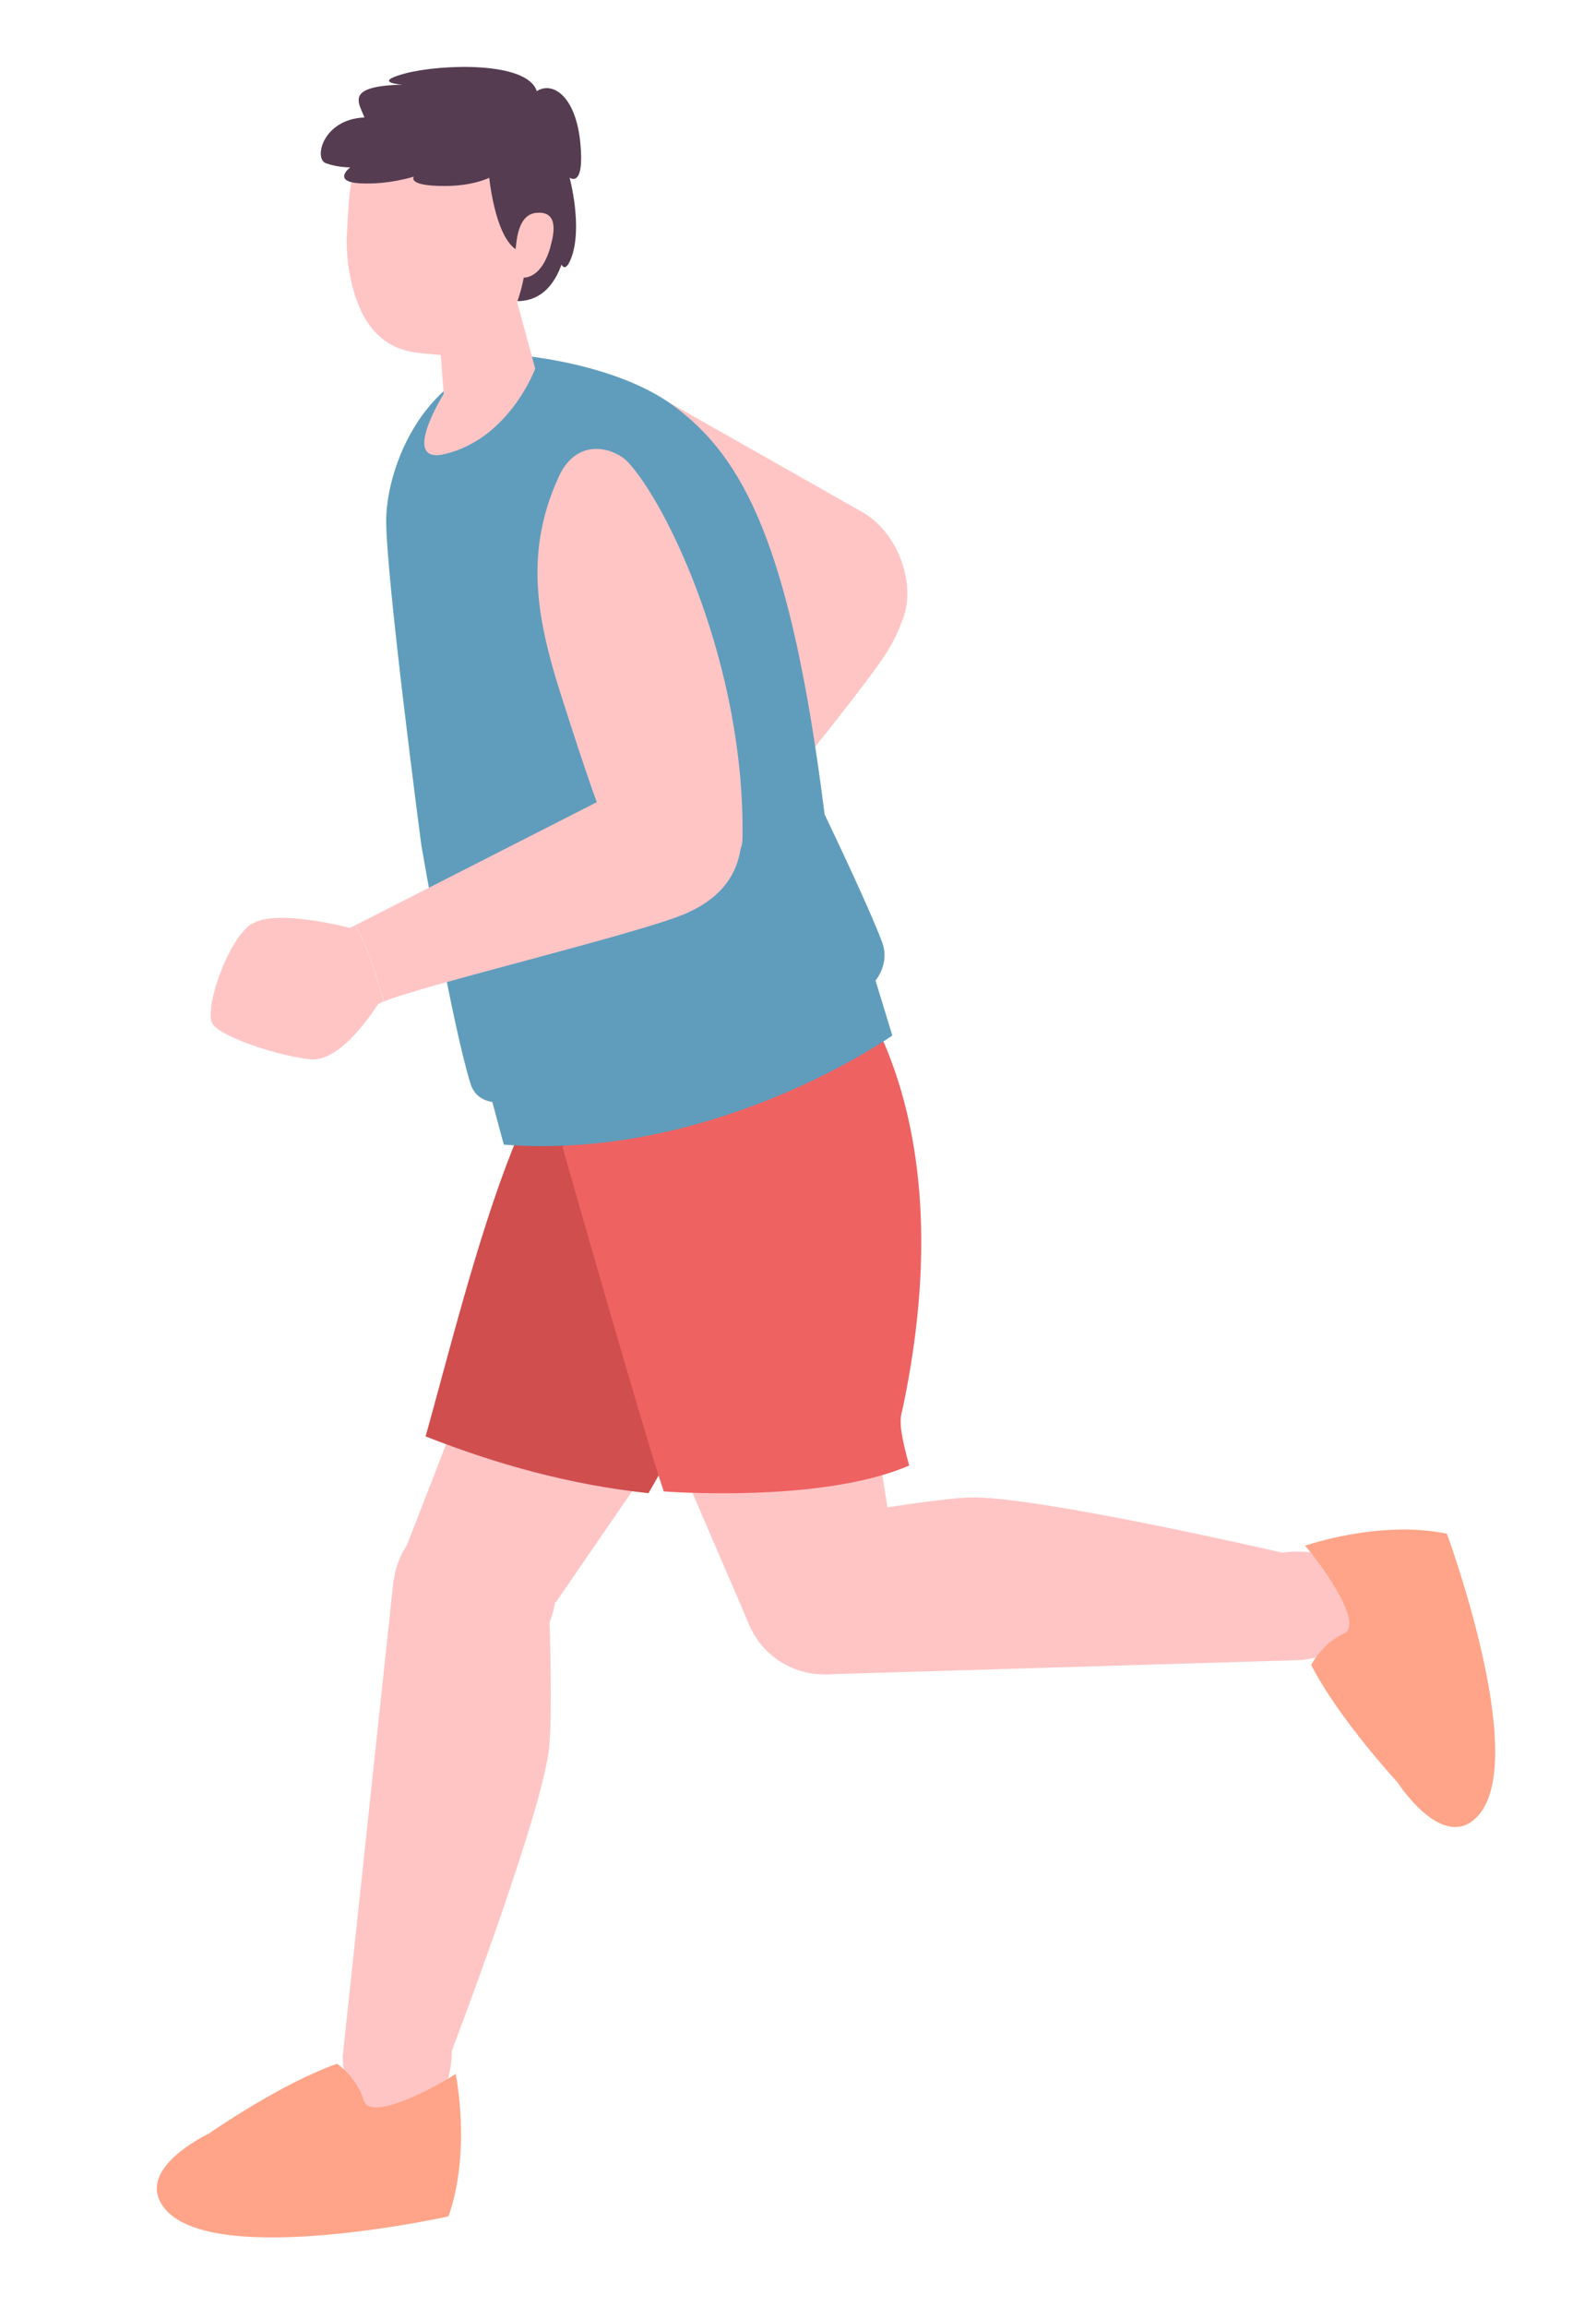 <?xml version="1.0" encoding="UTF-8"?><svg id="_レイヤー_2" xmlns="http://www.w3.org/2000/svg" width="90" height="130" xmlns:xlink="http://www.w3.org/1999/xlink" viewBox="0 0 90 130"><defs><style>.cls-1{fill:#ffa488;}.cls-1,.cls-2,.cls-3,.cls-4,.cls-5,.cls-6,.cls-7{stroke-width:0px;}.cls-2{fill:#609dbc;}.cls-8{clip-path:url(#clippath);}.cls-3{fill:none;}.cls-4{fill:#ffc5c5;}.cls-5{fill:#d14e4e;}.cls-6{fill:#553c51;}.cls-7{fill:#ef6262;}</style><clipPath id="clippath"><rect class="cls-3" width="90" height="130"/></clipPath></defs><g id="_レイヤー_2-2"><g class="cls-8"><path class="cls-4" d="M33.22,56.07c-.84-.29-2.24-4.01-1.67-5.47.58-1.46,4.5-2.88,4.5-2.88l.1-.2c1.58.33,2.9,1.01,3.83,2.22-.2.29-.31.49-.31.55.02.58-.29,3.34-1.72,4.14-1.42.8-3.9,1.94-4.74,1.65Z"/><path class="cls-4" d="M36.16,47.52l7.09-14.89c1.47-2.68,5.74-3.47,7.16-1.54.92,1.26,1.19,3.14-.43,5.71-1.44,2.28-8.44,10.66-9.99,12.93-.93-1.2-2.25-1.88-3.83-2.22Z"/><path class="cls-4" d="M36.16,21.79l12.37,7.01c2.69,1.45,3.51,5.72,1.58,7.15-1.25.93-3.14,1.21-5.72-.4-2.29-1.42-8.36-4.76-10.64-6.3-3.83-4.07-3.12-7.45,2.41-7.45Z"/><polygon class="cls-4" points="28.89 71.78 22.73 87.62 31.35 90.28 42.3 74.34 28.89 71.78"/><path class="cls-4" d="M25.49,115.53s5.1-13.37,5.48-17.07c.19-1.78.02-7.17.02-7.17l-8.8-2.24-2.86,26.78s-.14,4.36,3.51,3.77c2.75-.44,2.64-4.08,2.64-4.08Z"/><path class="cls-1" d="M25.7,116.87s.89,4.35-.41,8.02c0,0-13.07,2.9-15.94-.37-1.97-2.24,2.42-4.29,2.42-4.29,0,0,4.05-2.83,7.24-3.94,0,0,1.11.76,1.5,2.06.39,1.3,4.38-.94,5.19-1.49Z"/><path class="cls-4" d="M28.57,93.85c2.33-1,3.4-3.7,2.4-6.03-1-2.33-3.7-3.4-6.03-2.4-2.33,1-3.4,3.7-2.4,6.03,1,2.33,3.7,3.4,6.03,2.4Z"/><polygon class="cls-4" points="36.47 78.13 42.3 91.67 50.7 89.04 47.73 70.42 36.47 78.13"/><path class="cls-4" d="M72.3,87.49s-13.94-3.23-17.65-3.11c-1.79.06-7.11.95-7.11.95l-1.02,9.02,26.92-.81s4.34-.45,3.26-3.99c-.81-2.67-4.4-2.06-4.4-2.06Z"/><path class="cls-1" d="M73.59,87.1s4.19-1.47,8-.68c0,0,4.65,12.56,1.8,15.85-1.95,2.26-4.57-1.82-4.57-1.82,0,0-3.35-3.63-4.88-6.63,0,0,.6-1.21,1.84-1.77,1.23-.56-1.52-4.21-2.18-4.94Z"/><path class="cls-4" d="M50.4,87.39c-1.31-2.17-4.13-2.87-6.3-1.56-2.17,1.31-2.87,4.13-1.56,6.3,1.31,2.17,4.13,2.87,6.3,1.56,2.17-1.31,2.87-4.13,1.56-6.3Z"/><path class="cls-5" d="M46.2,67.29l-11.91-11.44s-4.61,6.94-5.38,8.88c-2,5.02-3.65,11.72-4.91,16.21,4.05,1.59,8.18,2.73,12.57,3.2l9.62-16.85Z"/><path class="cls-7" d="M45.84,52.87l-14.12,11.76s4.57,16.07,5.71,19.41c0,0,8.89.69,13.84-1.46-.41-1.51-.61-2.45-.39-3.1,4.14-19.4-5.05-26.62-5.05-26.62Z"/><path class="cls-2" d="M29.28,20.02s5.42.42,8.71,2.85c3.91,2.89,6.6,7.8,8.51,23.02,0,0,2.53,5.26,3.25,7.22.44,1.2-.38,2.14-.38,2.14l.95,3.1s-9.99,7.07-21.91,6.15l-.65-2.41s-.92-.06-1.22-1c-1.01-3.19-2.78-13.46-2.78-13.46,0,0-2.06-15.59-1.98-18.47.08-2.88,2.08-8.34,7.5-9.13Z"/><path class="cls-4" d="M24.72,18.23l.3,3.97s-2.52,4.02.09,3.38c3.64-.89,5.07-4.81,5.07-4.81l-1.55-5.7-3.91,3.17Z"/><path class="cls-4" d="M29.7,15.01c-.34,2.92-2.35,5.29-5.01,4.98-1.09-.13-2.56,0-3.8-1.59-.94-1.2-1.43-3.48-1.33-5.22.19-3.29.08-6.78,5.6-6.36,5.92.45,4.88,5.27,4.53,8.19Z"/><path class="cls-6" d="M28.61,4.72c-4.73-.66-2.35,1.28-5.93,1.31-.96,1.41-3.17,2.83-2.1,3.24,1.97.77,6.99.59,6.99.59,0,0,.31,3.44,1.55,4.21.98.06.22,2.45.06,2.9,3.44-.03,3.02-6.12,2.93-6.97,1.15-2.42.08-4.79-3.5-5.29Z"/><path class="cls-6" d="M28.12,9.72s-.94.77-3.07.76c-2.14,0-1.71-.53-1.71-.53,0,0-1.43.47-3.04.38s-.55-.9-.55-.9c0,0-.66.02-1.37-.23-.71-.25-.17-2.49,2.17-2.58-.31-.84-1.14-1.77,2.15-1.85,0,0-1.83-.11.18-.64,2-.52,6.86-.69,7.39,1.01.84-.56,2.17.19,2.45,2.86.27,2.67-.6,2.01-.6,2.01,0,0,.78,2.87.06,4.61-.72,1.73-.96-2.23-.96-2.23l-3.1-2.67Z"/><path class="cls-4" d="M31.04,13.92c-.4,1.38-1.08,1.79-1.68,1.72-.6-.07-.35-.98-.24-1.98.12-1,.47-1.58,1.07-1.66,1.23-.15,1.13.95.84,1.92Z"/><path class="cls-4" d="M31.49,26.91c-1.86,4.07-1.28,7.74.07,12.01,1.01,3.18,2.1,6.48,2.55,7.41,1.37,2.84,7.72,3.77,7.76.93.15-9.79-4.26-18.87-6.46-21.22-.75-.79-2.86-1.48-3.92.86Z"/><path class="cls-4" d="M14.2,52.07c1.36-.9,5.54.22,5.54.22l.28-.15c.83,1.43,1.17,2.79,1.62,4.29-.19.08-.32.15-.35.19-.33.5-2.1,3.23-3.79,3.07-1.69-.16-4.96-1.22-5.5-1.97-.54-.75.82-4.76,2.18-5.66Z"/><path class="cls-4" d="M38.8,42.58c2.84-1.41,2.97,1.58,3.03,4.06.04,1.62-.34,3.64-3.24,4.87-2.66,1.12-14.78,4.02-16.94,4.92-.45-1.5-.8-2.87-1.62-4.29l18.77-9.56Z"/></g></g></svg>